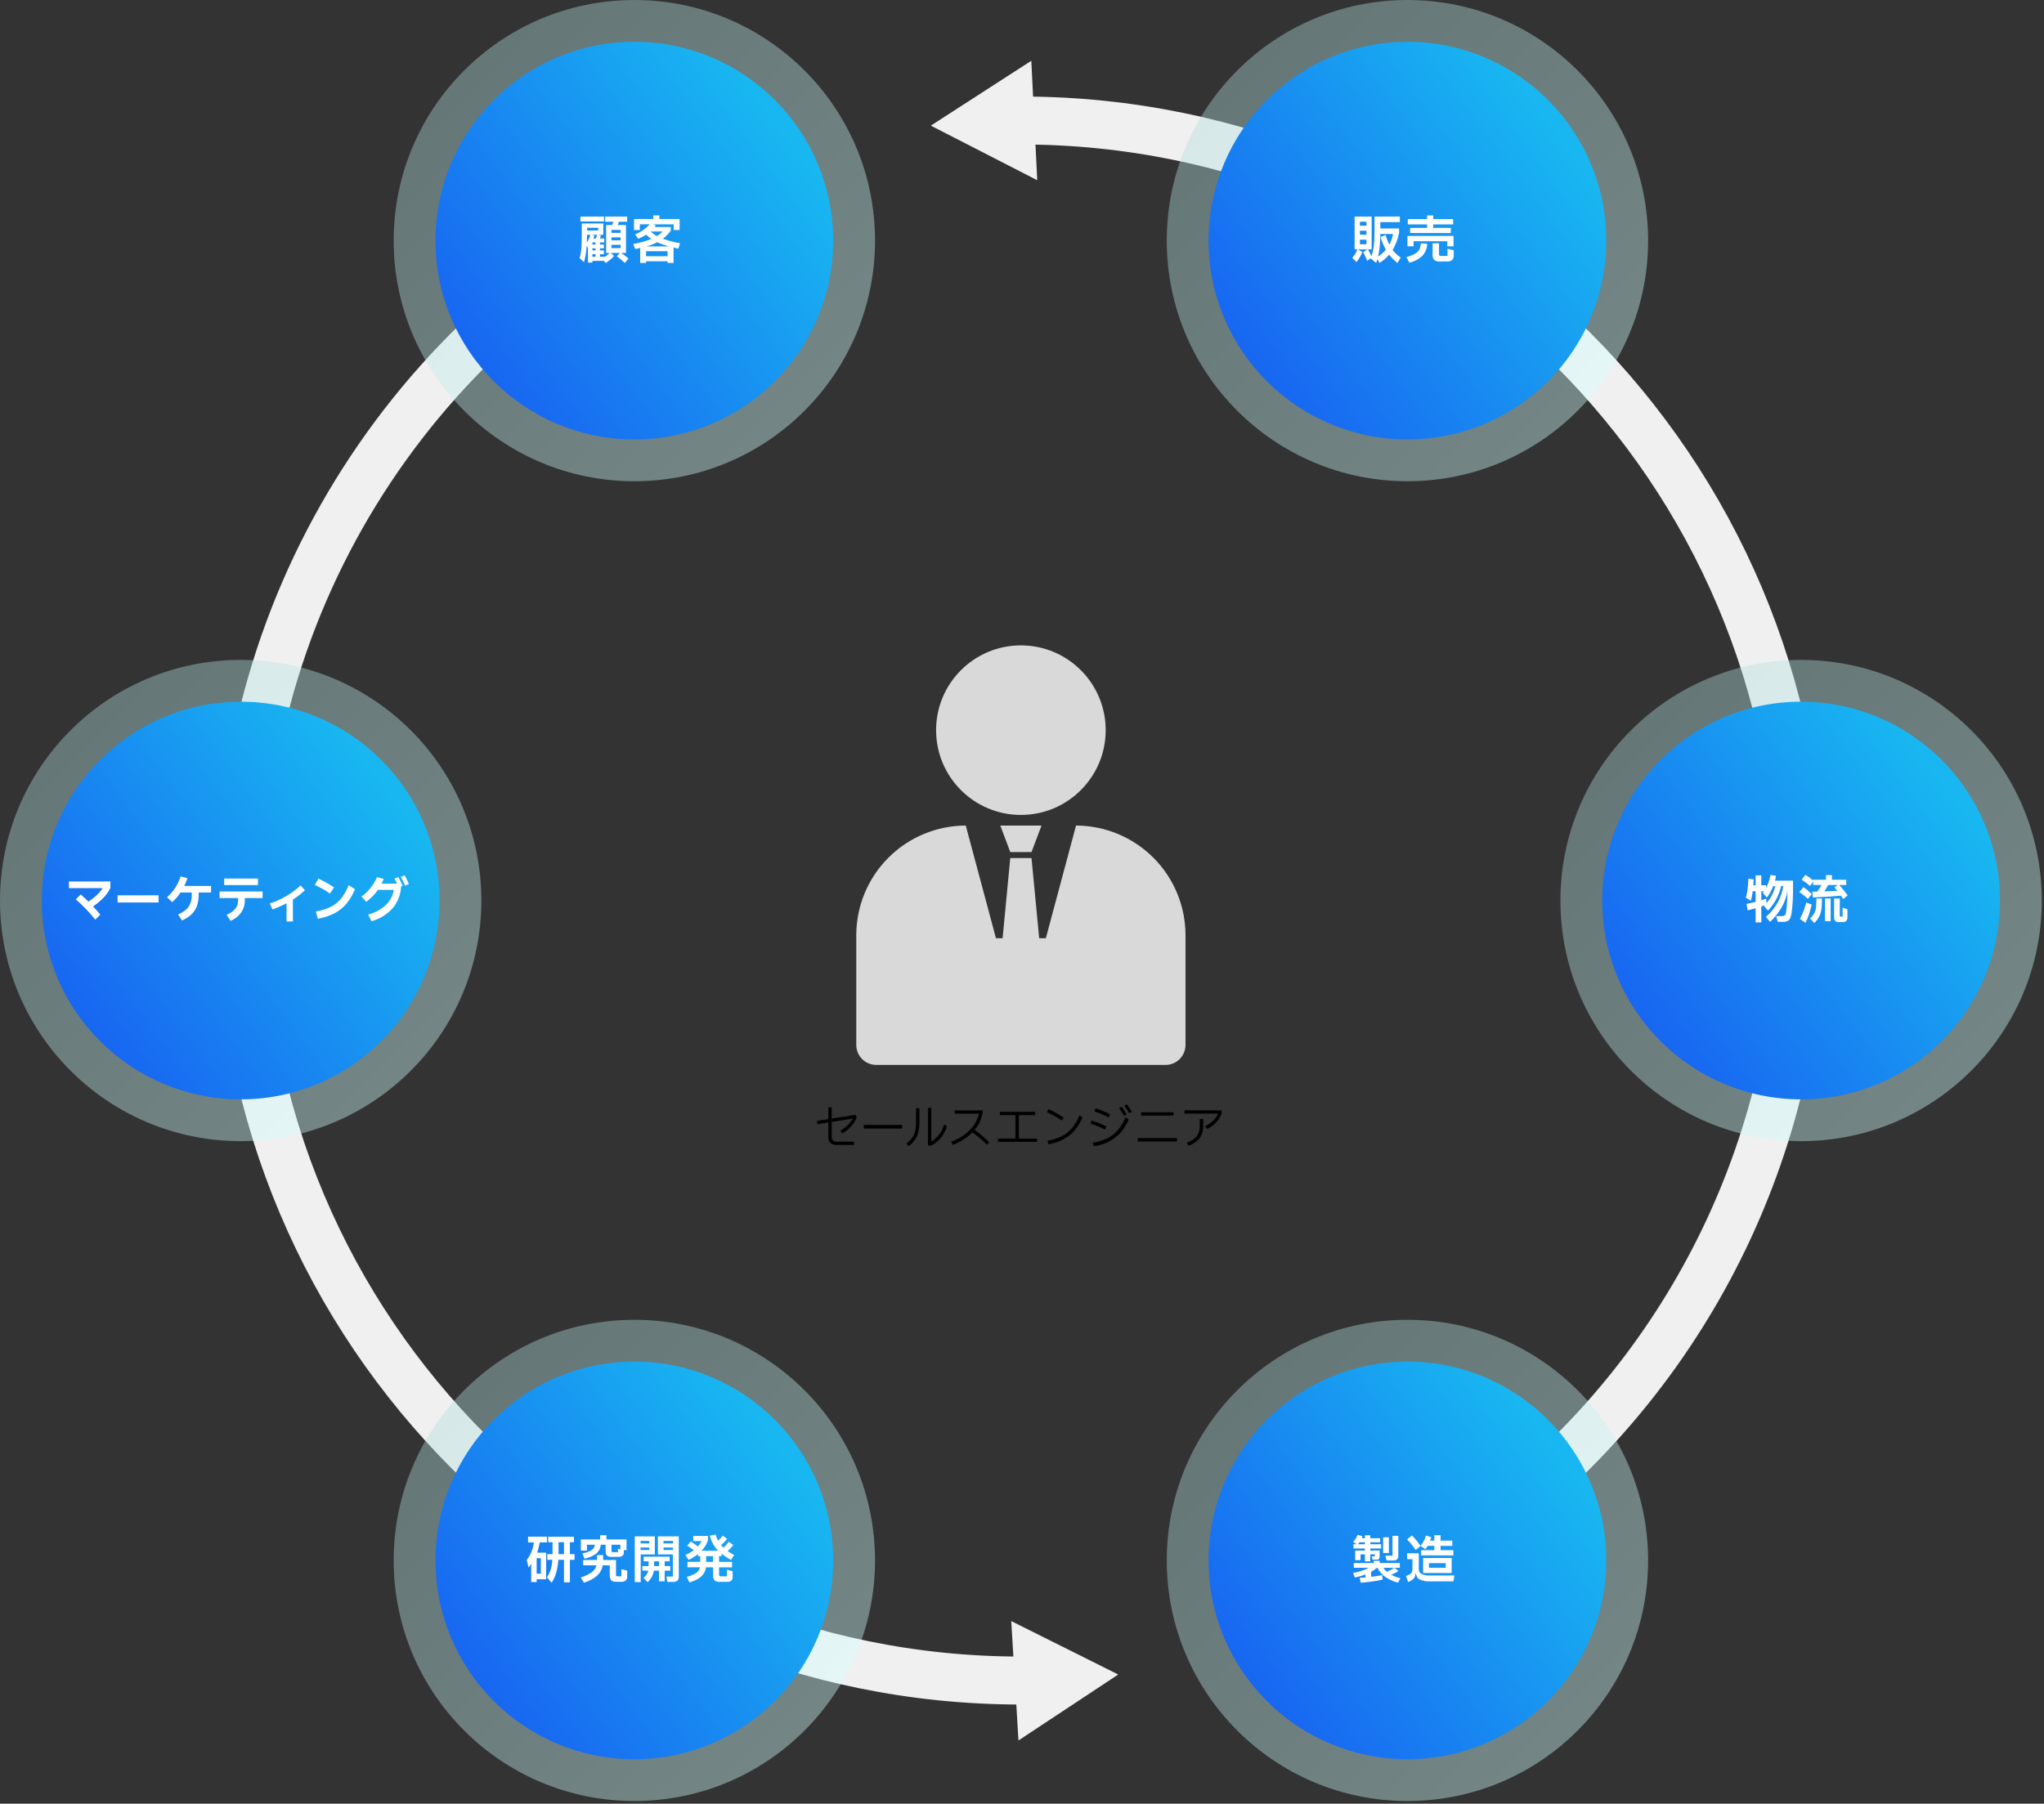 <svg width="639" height="564" viewBox="0 0 639 564" fill="none" xmlns="http://www.w3.org/2000/svg">
<rect x="0" y="0" width="639" height="564" fill="#333333" stroke="none"/>
<path d="M317.859 37.682C318.291 37.682 318.722 37.682 319.153 37.682C453.862 37.682 563.066 146.882 563.066 281.594C563.1 318.216 554.871 354.375 538.993 387.377C523.114 420.378 499.995 449.372 471.356 472.2" stroke="#F0F0F0" stroke-width="15" stroke-miterlimit="10"/>
<path d="M324.265 56.354L290.996 39.288L322.408 19.005L324.265 56.354Z" fill="#F0F0F0"/>
<path d="M322.739 525.477C321.547 525.494 320.351 525.503 319.153 525.503C184.444 525.503 75.241 416.303 75.241 281.591C75.241 181.849 135.109 96.091 220.871 58.291" stroke="#F0F0F0" stroke-width="15" stroke-miterlimit="10"/>
<path d="M316.139 506.911L349.588 523.621L318.395 544.239L316.139 506.911Z" fill="#F0F0F0"/>
<g opacity="0.5">
<path d="M75.241 356.832C116.795 356.832 150.482 323.145 150.482 281.591C150.482 240.036 116.795 206.35 75.241 206.35C33.687 206.35 0 240.036 0 281.591C0 323.145 33.687 356.832 75.241 356.832Z" fill="url(#paint0_linear_450_6475)" fill-opacity="0.8"/>
</g>
<path d="M75.241 343.761C109.577 343.761 137.412 315.926 137.412 281.59C137.412 247.254 109.577 219.419 75.241 219.419C40.905 219.419 13.07 247.254 13.07 281.59C13.07 315.926 40.905 343.761 75.241 343.761Z" fill="url(#paint1_linear_450_6475)"/>
<g opacity="0.5">
<path d="M563.065 356.832C604.62 356.832 638.306 323.145 638.306 281.591C638.306 240.036 604.62 206.35 563.065 206.35C521.511 206.35 487.824 240.036 487.824 281.591C487.824 323.145 521.511 356.832 563.065 356.832Z" fill="url(#paint2_linear_450_6475)" fill-opacity="0.8"/>
</g>
<path d="M563.065 343.761C597.401 343.761 625.236 315.926 625.236 281.59C625.236 247.254 597.401 219.419 563.065 219.419C528.728 219.419 500.894 247.254 500.894 281.59C500.894 315.926 528.728 343.761 563.065 343.761Z" fill="url(#paint3_linear_450_6475)"/>
<g opacity="0.5">
<path d="M198.311 563.18C239.866 563.18 273.552 529.494 273.552 487.939C273.552 446.385 239.866 412.698 198.311 412.698C156.757 412.698 123.07 446.385 123.07 487.939C123.07 529.494 156.757 563.18 198.311 563.18Z" fill="url(#paint4_linear_450_6475)" fill-opacity="0.8"/>
</g>
<path d="M198.311 550.11C232.647 550.11 260.482 522.275 260.482 487.939C260.482 453.602 232.647 425.768 198.311 425.768C163.975 425.768 136.14 453.602 136.14 487.939C136.14 522.275 163.975 550.11 198.311 550.11Z" fill="url(#paint5_linear_450_6475)"/>
<g opacity="0.5">
<path d="M439.996 563.18C481.55 563.18 515.237 529.494 515.237 487.939C515.237 446.385 481.55 412.698 439.996 412.698C398.441 412.698 364.755 446.385 364.755 487.939C364.755 529.494 398.441 563.18 439.996 563.18Z" fill="url(#paint6_linear_450_6475)" fill-opacity="0.8"/>
</g>
<path d="M439.996 550.11C474.332 550.11 502.167 522.275 502.167 487.939C502.167 453.602 474.332 425.768 439.996 425.768C405.66 425.768 377.825 453.602 377.825 487.939C377.825 522.275 405.66 550.11 439.996 550.11Z" fill="url(#paint7_linear_450_6475)"/>
<g opacity="0.5">
<path d="M198.311 150.482C239.866 150.482 273.552 116.795 273.552 75.241C273.552 33.687 239.866 0 198.311 0C156.757 0 123.07 33.687 123.07 75.241C123.07 116.795 156.757 150.482 198.311 150.482Z" fill="url(#paint8_linear_450_6475)" fill-opacity="0.8"/>
</g>
<path d="M198.311 137.412C232.647 137.412 260.482 109.577 260.482 75.241C260.482 40.905 232.647 13.07 198.311 13.07C163.975 13.07 136.14 40.905 136.14 75.241C136.14 109.577 163.975 137.412 198.311 137.412Z" fill="url(#paint9_linear_450_6475)"/>
<g opacity="0.5">
<path d="M439.996 150.482C481.55 150.482 515.237 116.795 515.237 75.241C515.237 33.687 481.55 0 439.996 0C398.441 0 364.755 33.687 364.755 75.241C364.755 116.795 398.441 150.482 439.996 150.482Z" fill="url(#paint10_linear_450_6475)" fill-opacity="0.8"/>
</g>
<path d="M439.996 137.412C474.332 137.412 502.167 109.577 502.167 75.241C502.167 40.905 474.332 13.07 439.996 13.07C405.66 13.07 377.825 40.905 377.825 75.241C377.825 109.577 405.66 137.412 439.996 137.412Z" fill="url(#paint11_linear_450_6475)"/>
<path d="M370.614 292.457V326.764C370.613 328.418 369.956 330.004 368.786 331.173C367.616 332.343 366.03 333 364.376 333H273.931C272.277 333 270.691 332.342 269.521 331.173C268.351 330.003 267.694 328.417 267.693 326.762V292.457C267.691 283.372 271.294 274.657 277.711 268.225C284.128 261.793 292.834 258.17 301.919 258.15L311.356 293.374H326.956L336.393 258.15C345.478 258.171 354.183 261.795 360.599 268.227C367.014 274.659 370.616 283.373 370.614 292.457Z" fill="#D9D9D9"/>
<path d="M322.474 266.442H315.833L312.714 258.15H325.593L322.474 266.442Z" fill="#D9D9D9"/>
<path d="M315.833 268.314H322.474L325.593 300.933H312.714L315.833 268.314Z" fill="#D9D9D9"/>
<path d="M319.153 254.829C333.794 254.829 345.663 242.96 345.663 228.319C345.663 213.678 333.794 201.809 319.153 201.809C304.512 201.809 292.643 213.678 292.643 228.319C292.643 242.96 304.512 254.829 319.153 254.829Z" fill="#D9D9D9"/>
<path d="M194.21 79.106L194.595 79.377C195.491 80.018 196.124 80.499 196.495 80.818L195.344 82.226C194.541 81.473 193.692 80.772 192.8 80.126L193.791 79.103H190.959L191.968 80.047C191.215 80.937 190.303 81.68 189.279 82.239L188.831 81.567H185.2V82.1H183.809V77.57L183.393 76.914C183.302 78.633 183.029 80.338 182.578 82L181.2 80.738C181.496 79.666 181.684 78.567 181.761 77.458C181.835 76.359 181.872 74.812 181.872 72.818V69.874H188.609V73.426H186.864L187.889 73.618C187.783 73.939 187.66 74.254 187.521 74.562H188.9V75.81H187.556V76.466H188.8V77.65H187.552V78.306H188.8V79.49H187.552V80.29H188.991V80.354C189.574 80.019 190.102 79.598 190.56 79.106H189.49V70.37H191.378C191.528 70.05 191.673 69.703 191.811 69.33H189.187V67.714H196.067V69.33H193.507C193.367 69.704 193.224 70.05 193.074 70.37H195.7V79.106H194.21ZM181.458 67.714H188.834V69.25H181.458V67.714ZM183.523 73.426C183.523 74.3 183.502 75.116 183.458 75.874C183.708 75.481 183.928 75.069 184.114 74.642C184.291 74.249 184.436 73.842 184.546 73.426H183.523ZM187.011 71.234H183.555V72.066H187.011V71.234ZM186.242 74.562C186.421 74.197 186.566 73.817 186.675 73.426H184.866L185.826 73.634C185.731 73.934 185.618 74.242 185.49 74.562H186.242ZM185.202 76.462H186.179V75.81H185.2L185.202 76.462ZM185.202 78.302H186.179V77.65H185.2L185.202 78.302ZM186.179 79.486H185.2V80.286H186.177L186.179 79.486ZM191.154 72.814H194.019V71.89H191.154V72.814ZM191.154 75.15H194.019V74.222H191.154V75.15ZM194.019 76.558H191.154V77.581H194.019V76.558Z" fill="white"/>
<path d="M212.059 77.746L210.57 77.41V82.21H208.7V81.683H201.981V82.21H200.141V77.57C199.767 77.656 199.241 77.756 198.572 77.87L197.964 76.286C199.899 75.976 201.794 75.45 203.613 74.718C203.036 74.324 202.5 73.874 202.013 73.373C201.234 73.887 200.402 74.316 199.532 74.654L198.54 73.294C200.283 72.619 201.841 71.538 203.084 70.142H200.029V71.917H198.2V68.482H204.248V67.362H206.137V68.482H212.456V71.921H210.6V70.146H204.151L205.051 70.482L204.667 70.982H209.707V72.133C209.012 73.096 208.176 73.948 207.228 74.662C208.984 75.259 210.781 75.729 212.604 76.07L212.059 77.746ZM201.979 80.129H208.7V78.562H201.981L201.979 80.129ZM209.21 77.058C207.928 76.729 206.676 76.294 205.466 75.758C204.4 76.294 203.286 76.73 202.139 77.058H209.21ZM203.435 72.386C204.009 72.951 204.66 73.43 205.37 73.81C206.034 73.412 206.646 72.934 207.194 72.386H203.435Z" fill="white"/>
<path d="M437.9 80.545L436.876 82.226C435.912 81.464 435.037 80.594 434.269 79.634C433.401 80.625 432.406 81.496 431.309 82.226L430.609 81.058C430.481 81.484 430.353 81.873 430.225 82.226L428.512 80.8L427.407 81.552C427.062 80.617 426.651 79.707 426.176 78.831L427.52 77.984H424.512L425.888 78.784C425.675 79.351 425.415 79.9 425.111 80.424C424.818 80.957 424.473 81.46 424.079 81.924L422.736 80.645C423.09 80.261 423.401 79.84 423.663 79.389C423.942 78.943 424.183 78.475 424.384 77.989H423.484V67.714H428.813V77.986H427.645C428.063 78.673 428.43 79.389 428.745 80.129C429.132 79.016 429.387 77.862 429.506 76.69C429.65 75.238 429.716 73.78 429.706 72.322V67.714H437.626V69.458H431.52V71.426H437.392V72.786C437.042 74.685 436.354 76.506 435.36 78.162C436.068 79.092 436.927 79.898 437.9 80.545ZM427.181 70.578V69.33H425.149V70.578H427.181ZM425.149 73.394H427.181V72.146H425.149V73.394ZM425.149 74.961V76.386H427.181V74.961H425.149ZM433.249 78.098C432.557 76.83 431.995 75.495 431.57 74.114L433.138 73.49C433.457 74.523 433.859 75.529 434.338 76.498C434.914 75.464 435.304 74.337 435.49 73.169H431.52C431.498 74.599 431.437 75.879 431.335 77.01C431.241 78.098 431.068 79.179 430.816 80.242C431.721 79.643 432.539 78.922 433.247 78.1L433.249 78.098Z" fill="white"/>
<path d="M439.674 80.4C440.638 80.156 441.566 79.786 442.434 79.3C442.987 78.994 443.442 78.536 443.745 77.98C444.01 77.39 444.16 76.754 444.186 76.108L446.186 76.22C446.147 77.579 445.638 78.883 444.745 79.908C443.599 81.02 442.163 81.788 440.602 82.123L439.674 80.4ZM452.457 75.44H441.913V77.024H439.993V73.778H454.409V77.026H452.457V75.44ZM440.825 71.264H446.138V70.178H440.106V68.514H446.138V67.377H448.058V68.514H454.281V70.178H448.058V71.266H453.558V72.866H440.825V71.264ZM452.537 77.776L454.474 78.256V79.84C454.497 80.103 454.466 80.367 454.383 80.617C454.3 80.868 454.168 81.099 453.993 81.296C453.572 81.639 453.034 81.805 452.493 81.76H450.01C449.417 81.819 448.824 81.647 448.354 81.28C448.171 81.058 448.034 80.803 447.95 80.529C447.866 80.254 447.837 79.966 447.865 79.68V76.08H449.865V79.44C449.85 79.602 449.892 79.763 449.986 79.896C450.049 79.948 450.121 79.988 450.2 80.011C450.278 80.034 450.361 80.042 450.442 80.032H452.537V77.776Z" fill="white"/>
<path d="M21.548 275.646H34.509V277.646C33.958 278.799 33.217 279.851 32.317 280.757C31.338 281.758 30.261 282.656 29.101 283.438C29.825 284.216 30.577 285.075 31.357 286.013L29.788 287.582C27.956 285.282 25.915 283.156 23.693 281.23L25.229 279.694C26.082 280.428 26.882 281.169 27.629 281.917C28.572 281.323 29.456 280.64 30.27 279.878C30.971 279.244 31.584 278.521 32.094 277.725H21.548V275.646Z" fill="white"/>
<path d="M49.564 282.206H36.764V279.965H49.564V282.206Z" fill="white"/>
<path d="M65.982 277.038V279.085H62.11V279.725C62.135 280.939 61.951 282.149 61.566 283.301C61.215 284.291 60.637 285.184 59.878 285.91C58.999 286.716 57.99 287.367 56.894 287.837L55.678 285.937C56.601 285.567 57.455 285.045 58.206 284.393C58.803 283.854 59.261 283.179 59.542 282.425C59.832 281.567 59.97 280.666 59.95 279.761V279.089H56.43C55.714 280.211 54.834 281.22 53.821 282.082L52.221 280.561C54.21 278.825 55.678 276.571 56.461 274.049L58.589 274.593C58.313 275.43 57.982 276.249 57.597 277.042L65.982 277.038Z" fill="white"/>
<path d="M82.089 278.765V280.814H76.537V281.486C76.566 282.861 76.166 284.211 75.393 285.349C74.548 286.518 73.384 287.421 72.041 287.949L70.873 286.029C71.927 285.642 72.863 284.992 73.593 284.14C74.162 283.374 74.455 282.438 74.425 281.485V280.813H68.65V278.764L82.089 278.765ZM70.089 274.717H80.65V276.765H70.089V274.717Z" fill="white"/>
<path d="M95.325 278.366C94.171 279.464 92.912 280.444 91.566 281.293V288.141H89.581V282.446C88.16 283.191 86.69 283.837 85.181 284.381L84.349 282.509C86.164 281.924 87.908 281.138 89.549 280.166C91.145 279.244 92.627 278.136 93.965 276.866L95.325 278.366Z" fill="white"/>
<path d="M103.157 279.406C101.665 278.365 100.08 277.465 98.422 276.717L99.558 274.75C100.315 275.091 101.12 275.502 101.974 275.982C102.828 276.462 103.649 276.962 104.438 277.482L103.157 279.406ZM98.741 285.022C100.37 284.769 101.954 284.278 103.441 283.566C104.679 282.942 105.77 282.061 106.641 280.982C107.626 279.71 108.421 278.301 109 276.8L110.968 278.048C110.322 279.678 109.431 281.199 108.327 282.56C107.296 283.794 106.032 284.814 104.608 285.56C102.958 286.399 101.191 286.985 99.367 287.296L98.741 285.022Z" fill="white"/>
<path d="M124.535 274.269C125.045 275.15 125.484 276.07 125.848 277.022L125.384 277.181C125.3 279.706 124.358 282.127 122.712 284.045C120.941 285.994 118.647 287.394 116.104 288.078L115.128 285.965C117.176 285.455 119.064 284.437 120.615 283.005C121.94 281.738 122.822 280.077 123.128 278.269H118.168C117.675 278.941 117.138 279.58 116.56 280.181C115.923 280.833 115.247 281.445 114.535 282.013L113.016 280.349C115.151 278.797 116.826 276.696 117.863 274.269L119.976 274.845C119.782 275.271 119.549 275.762 119.276 276.318H124.123C123.845 275.709 123.574 275.176 123.308 274.718L124.535 274.269ZM126.535 273.725C127.021 274.608 127.449 275.522 127.816 276.461L126.632 276.925C126.253 275.98 125.815 275.061 125.319 274.173L126.535 273.725Z" fill="white"/>
<path d="M168.73 482.3C168.558 483.393 168.29 484.469 167.93 485.516H170.746V493.836H167.77V494.7H166.058V488.957C165.824 489.386 165.55 489.793 165.242 490.172L164.666 487.789C165.908 486.204 166.679 484.302 166.89 482.3H165.082V480.508H170.987V482.3H168.73ZM167.769 492.092H169.081V487.244H167.769V492.092ZM179.61 485.98V487.756H178.169V494.796H176.314V487.756H174.537C174.464 489.069 174.257 490.372 173.921 491.644C173.598 492.804 173.105 493.909 172.457 494.924L170.986 493.26C171.49 492.497 171.886 491.668 172.161 490.796C172.446 489.805 172.614 488.785 172.661 487.756H171.109V485.98H172.741V482.252H171.365V480.524H179.429V482.252H178.165V485.98H179.61ZM174.617 485.98H176.317V482.252H174.617V485.98Z" fill="white"/>
<path d="M194.249 490.683L196.073 491.131V492.715C196.102 492.982 196.079 493.252 196.003 493.509C195.928 493.766 195.803 494.006 195.634 494.215C195.188 494.539 194.638 494.687 194.09 494.631H192.778C192.348 494.648 191.919 494.583 191.514 494.439C191.215 494.321 190.974 494.092 190.842 493.799C190.686 493.402 190.615 492.977 190.634 492.551V489.479H188.426C188.206 490.743 187.566 491.896 186.61 492.751C185.42 493.757 184.025 494.492 182.522 494.903L181.577 493.255C182.782 492.905 183.924 492.367 184.962 491.663C185.709 491.134 186.249 490.362 186.489 489.479H182.314V487.8H186.65V486.264H188.55V487.8H192.582V492.44C192.574 492.508 192.581 492.578 192.603 492.643C192.626 492.708 192.662 492.767 192.71 492.816C192.834 492.895 192.98 492.93 193.126 492.916H194.245L194.249 490.683ZM183.482 483.035V484.875H181.594V481.387H187.626V480.075H189.577V481.387H195.865V484.715H195.018V485.403C195.037 485.606 195.009 485.811 194.937 486.001C194.865 486.192 194.751 486.364 194.602 486.503C194.182 486.765 193.688 486.883 193.194 486.839H191.161C190.66 486.888 190.158 486.748 189.754 486.447C189.596 486.259 189.478 486.041 189.407 485.806C189.335 485.57 189.312 485.323 189.338 485.079V483.031H187.818C187.774 483.571 187.624 484.096 187.375 484.577C187.126 485.057 186.784 485.484 186.369 485.831C185.285 486.613 184.043 487.148 182.73 487.399L182.058 485.767C182.799 485.616 183.525 485.396 184.226 485.111C184.695 484.925 185.116 484.635 185.457 484.263C185.749 483.913 185.93 483.484 185.978 483.031L183.482 483.035ZM193.945 484.459V483.035H191.178V484.891C191.168 484.96 191.172 485.03 191.189 485.097C191.206 485.165 191.236 485.228 191.278 485.283C191.412 485.358 191.566 485.389 191.719 485.372H193.175V484.315L193.945 484.459Z" fill="white"/>
<path d="M198.444 480.427H204.716V486.059H200.3V494.731H198.444V480.427ZM200.252 482.619H202.973V481.835H200.252V482.619ZM200.252 484.683H202.973V483.9H200.252V484.683ZM209.552 491.147H207.792V494.475H206.032V491.147H204.4C204.305 491.824 204.091 492.48 203.768 493.083C203.421 493.7 202.983 494.261 202.468 494.748L201.168 493.419C201.547 493.109 201.881 492.748 202.16 492.347C202.402 491.982 202.572 491.575 202.66 491.147H200.82V489.708H202.772V488.219H201.2V486.779H209.328V488.219H207.792V489.708H209.552V491.147ZM204.496 488.219V489.708H206.032V488.219H204.496ZM205.68 480.427H212.2V493.067C212.219 493.286 212.191 493.507 212.116 493.714C212.042 493.921 211.923 494.11 211.769 494.267C211.372 494.556 210.883 494.693 210.393 494.651H208.62L208.332 492.987H210.349V486.059H205.676L205.68 480.427ZM207.424 482.619H210.4V481.835H207.42L207.424 482.619ZM207.424 484.683H210.4V483.9H207.42L207.424 484.683Z" fill="white"/>
<path d="M227.284 492.907V490.827L229.045 491.339V493C229.076 493.223 229.054 493.45 228.982 493.663C228.91 493.876 228.789 494.07 228.629 494.228C228.469 494.386 228.275 494.505 228.061 494.575C227.847 494.646 227.62 494.665 227.397 494.632H225C224.427 494.689 223.854 494.529 223.393 494.184C223.216 493.973 223.082 493.728 223.001 493.464C222.92 493.2 222.893 492.923 222.921 492.648V490.088H220.713C220.435 492.36 218.702 493.939 215.513 494.824L214.713 493.08C215.74 492.842 216.721 492.433 217.613 491.872C217.925 491.67 218.194 491.409 218.404 491.102C218.614 490.796 218.762 490.452 218.838 490.088H214.918V488.388H218.9V486.6H218.2V485.96C217.3 486.674 216.323 487.286 215.288 487.785L214.281 486.248C215.202 485.836 216.077 485.327 216.889 484.728C216.234 484.225 215.55 483.76 214.841 483.336L215.941 482.036C216.837 482.602 217.579 483.114 218.165 483.573C218.634 483.076 219.023 482.509 219.317 481.892H216.725V480.292H221.317V481.652C220.91 482.888 220.22 484.011 219.301 484.932H224.549C223.878 484.268 223.306 483.511 222.849 482.684C222.431 481.908 222.128 481.075 221.949 480.212L223.725 479.828C223.881 480.517 224.134 481.179 224.477 481.796C225.028 481.331 225.513 480.793 225.917 480.196L227.309 481.171C226.759 481.91 226.119 482.576 225.404 483.156C225.671 483.456 225.933 483.726 226.188 483.971C226.802 483.429 227.35 482.817 227.82 482.147L229.245 483.107C228.731 483.81 228.14 484.454 227.484 485.027C228.13 485.48 228.803 485.892 229.501 486.259L228.524 487.795C227.491 487.233 226.506 486.586 225.581 485.859V486.595H224.797V488.4H228.86V490.1H224.797V492.356C224.778 492.515 224.821 492.676 224.917 492.804C225.057 492.895 225.224 492.935 225.389 492.916L227.284 492.907ZM220.757 486.607V488.4H222.917V486.6L220.757 486.607Z" fill="white"/>
<path d="M430.447 490.251C429.891 490.736 429.285 491.16 428.639 491.515V493.067C429.802 492.928 430.954 492.757 432.095 492.555L432.239 493.963C429.975 494.432 427.682 494.747 425.375 494.907L425.075 493.387L426.883 493.243V492.343C425.807 492.748 424.7 493.064 423.572 493.288L422.995 491.847C424.707 491.579 426.365 491.039 427.907 490.247H423.219V488.759H429.444V488.071H431.344V488.759H437.616V490.247H436.016L437.184 491.255C436.48 491.731 435.723 492.124 434.928 492.423C435.839 492.896 436.799 493.265 437.792 493.523L437.072 494.899C435.631 494.544 434.268 493.928 433.048 493.083C432.023 492.337 431.182 491.366 430.592 490.243L430.447 490.251ZM423.135 482.875H424.192L423.007 482.175C423.318 481.843 423.597 481.481 423.839 481.095C424.07 480.737 424.258 480.353 424.4 479.951L425.951 480.367C425.883 480.585 425.803 480.798 425.711 481.007H426.703V480.079H428.383V481H431.455V482.264H428.383V482.872H431.776V484.216H428.383V484.856H431.3V486.696C431.319 486.962 431.248 487.227 431.1 487.448C431.017 487.54 430.914 487.611 430.799 487.656C430.683 487.7 430.559 487.717 430.436 487.705H429.1L428.827 486.664H429.803V486.056H428.379V488.232H426.7V486.056H425.34V487.88H423.66V484.856H426.7V484.216H423.132L423.135 482.875ZM425.024 482.267C424.885 482.467 424.73 482.672 424.559 482.875H426.7V482.267H425.024ZM432.4 480.715H434.192V485.627H432.4V480.715ZM435.935 490.251H432.48C432.768 490.708 433.124 491.118 433.535 491.467C434.378 491.152 435.183 490.745 435.935 490.251ZM433.487 487.963L433.071 486.463H435.327V480.255H437.152V486.416C437.171 486.628 437.148 486.842 437.084 487.046C437.019 487.249 436.914 487.437 436.776 487.599C436.382 487.888 435.893 488.02 435.407 487.967L433.487 487.963Z" fill="white"/>
<path d="M454.681 492.652L454.381 494.476H446.941C445.835 494.553 444.728 494.334 443.733 493.844C443.411 493.656 443.144 493.387 442.959 493.064C442.774 492.74 442.678 492.373 442.681 492.001H442.521C442.543 492.605 442.331 493.195 441.929 493.648C441.436 494.12 440.846 494.479 440.2 494.701L439.577 492.813C439.983 492.675 440.374 492.498 440.745 492.285C441.009 492.129 441.223 491.901 441.361 491.629C441.508 491.296 441.576 490.935 441.561 490.573V487.549H439.9V485.71H443.548V490.573C443.524 490.887 443.588 491.203 443.732 491.484C443.876 491.765 444.095 492.001 444.364 492.166C445.178 492.547 446.076 492.714 446.972 492.653L454.681 492.652ZM444.121 483.404L442.585 484.668C441.788 483.496 440.889 482.399 439.897 481.388L441.385 480.125C442.384 481.126 443.294 482.213 444.105 483.373C444.9 482.452 445.465 481.355 445.753 480.173L447.433 480.673C447.348 481.006 447.236 481.369 447.097 481.761H448.397V480.061H450.349V481.761H454.029V483.393H450.349V484.737H454.349V486.369H444.3V484.737H448.4V483.393H446.352C446.122 483.764 445.871 484.122 445.6 484.465L444.121 483.404ZM453.821 487.196V491.868H444.9V487.201L453.821 487.196ZM451.965 488.796H446.733V490.236H451.965V488.796Z" fill="white"/>
<path d="M560.534 275.374V278.474C560.538 280.581 560.42 282.686 560.182 284.779C560.117 285.492 559.975 286.196 559.758 286.879C559.619 287.317 559.33 287.691 558.942 287.936C558.459 288.18 557.921 288.293 557.382 288.263H555.782L555.254 286.455H557.142C557.382 286.468 557.622 286.424 557.842 286.327C558.018 286.222 558.146 286.053 558.202 285.856C558.307 285.508 558.379 285.152 558.418 284.791C558.669 282.774 558.792 280.743 558.786 278.711C558.491 280.442 557.901 282.109 557.042 283.64C556.04 285.343 554.807 286.899 553.378 288.263L552.078 286.728C553.535 285.436 554.772 283.916 555.742 282.228C556.603 280.624 557.202 278.892 557.518 277.099H556.818C556.159 279.965 554.751 282.604 552.739 284.748L551.459 283.276L551.65 283.083C551.5 283.137 551.159 283.255 550.627 283.436V288.444H548.851V284C548.157 284.213 547.323 284.432 546.351 284.656L546.015 282.656C547.061 282.442 548.005 282.228 548.847 282.015V278.687H547.935C547.83 279.7 547.632 280.702 547.343 281.679L545.807 280.704C546.055 279.837 546.231 278.951 546.335 278.055C546.451 277.09 546.537 275.99 546.591 274.755L548.223 274.978C548.201 275.587 548.167 276.2 548.123 276.819H548.843V273.73H550.619V276.819H552.107V277.619C552.79 276.36 553.266 274.998 553.515 273.587L555.215 273.842C555.141 274.323 555.033 274.835 554.895 275.379L560.534 275.374ZM552.246 282.414C552.921 281.638 553.502 280.784 553.974 279.87C554.418 278.987 554.767 278.058 555.014 277.101H554.342C553.848 278.373 553.186 279.573 552.374 280.669L551.094 279.15C551.137 279.085 551.188 279.016 551.246 278.942C551.304 278.868 551.366 278.782 551.43 278.685H550.63V281.5C550.97 281.394 551.482 281.224 552.166 280.989L552.246 282.414Z" fill="white"/>
<path d="M565.2 281.07C564.353 280.303 563.461 279.587 562.529 278.925L563.793 277.425C564.265 277.739 564.719 278.078 565.153 278.442C565.62 278.831 566.036 279.207 566.401 279.57L565.2 281.07ZM566.368 282.862C566.152 283.859 565.882 284.845 565.561 285.814C565.263 286.76 564.88 287.678 564.417 288.557L562.689 287.326C563.122 286.572 563.494 285.786 563.801 284.973C564.15 284.07 564.442 283.146 564.673 282.206L566.368 282.862ZM566.833 275.694L565.857 277.022C565.036 276.309 564.164 275.657 563.248 275.07L564.417 273.549C565.271 274.072 566.079 274.667 566.833 275.326V275.1H570.849V273.645H572.7V275.1H577.181V276.733H575.005C575.931 277.775 576.802 278.866 577.613 280L576.222 281.12C575.922 280.671 575.683 280.32 575.502 280.064C573.169 280.298 570.252 280.489 566.75 280.639L566.573 278.816C566.947 278.816 567.475 278.805 568.157 278.784C568.63 278.131 569.058 277.447 569.438 276.736H566.83L566.833 275.694ZM567.824 280.958H569.585V281.582C569.598 282.552 569.533 283.522 569.393 284.482C569.276 285.237 569.039 285.969 568.693 286.65C568.298 287.384 567.792 288.052 567.193 288.633L565.849 287.194C566.351 286.757 566.781 286.244 567.121 285.673C567.41 285.154 567.603 284.588 567.689 284.001C567.797 283.198 567.845 282.388 567.832 281.578L567.824 280.958ZM573.489 277.469L574.529 276.734H571.5C571.163 277.427 570.779 278.095 570.348 278.734C571.748 278.702 573.098 278.653 574.396 278.589C573.948 278.024 573.645 277.651 573.486 277.469H573.489ZM572.3 288.045H570.54V280.958H572.3V288.045ZM576.044 286.622V283.822L577.544 284.322V286.8C577.582 287.221 577.452 287.64 577.184 287.968C577.028 288.102 576.846 288.204 576.65 288.268C576.453 288.331 576.246 288.354 576.04 288.336H574.92C574.71 288.373 574.495 288.359 574.291 288.295C574.088 288.23 573.903 288.118 573.753 287.968C573.602 287.817 573.49 287.632 573.426 287.429C573.361 287.225 573.347 287.01 573.384 286.8V280.961H575.16V286.256C575.147 286.361 575.172 286.468 575.231 286.556C575.319 286.616 575.426 286.642 575.531 286.629L576.044 286.622Z" fill="white"/>
<path d="M260.012 355.386C259.99 355.609 260.013 355.835 260.081 356.049C260.148 356.262 260.257 356.461 260.402 356.631C260.764 356.914 261.219 357.048 261.676 357.006H267V358.026H261.721C260.964 358.097 260.208 357.877 259.606 357.411C259.368 357.14 259.188 356.822 259.077 356.478C258.966 356.134 258.926 355.771 258.96 355.411V350.986L255.56 351.54L255.409 350.506L258.964 349.936V346.276H260.015V349.776L267.589 348.576L267.784 349.576C267.369 350.559 266.785 351.462 266.06 352.245C265.261 353.092 264.353 353.829 263.36 354.436L262.73 353.566C263.571 353.072 264.351 352.48 265.054 351.803C265.66 351.204 266.176 350.52 266.584 349.771L260.015 350.821L260.012 355.386Z" fill="black"/>
<path d="M282.045 352.9H270.045V351.76H282.045V352.9Z" fill="black"/>
<path d="M286.373 346.521H287.424V351.036C287.482 352.55 287.2 354.057 286.599 355.446C286.005 356.626 285.129 357.641 284.049 358.401L283.349 357.545C284.324 356.89 285.115 355.998 285.649 354.951C286.18 353.727 286.428 352.399 286.376 351.066L286.373 346.521ZM296.049 352.131C295.63 353.51 294.951 354.795 294.049 355.918C293.257 356.911 292.231 357.692 291.064 358.191H290.089V346.446H291.139V356.991C293.117 355.789 294.548 353.862 295.129 351.621L296.049 352.131Z" fill="black"/>
<path d="M308.547 357.966C307.141 356.547 305.615 355.252 303.986 354.096C303.163 354.93 302.248 355.668 301.257 356.296C300.195 356.972 299.07 357.545 297.897 358.006L297.357 357.016C299.531 356.236 301.509 354.995 303.157 353.378C304.593 351.978 305.596 350.195 306.045 348.241H298.47V347.221H307.245C307.229 347.712 307.158 348.2 307.035 348.676C306.653 350.391 305.848 351.984 304.695 353.311C306.3 354.469 307.815 355.747 309.225 357.136L308.547 357.966Z" fill="black"/>
<path d="M324.231 357.051H311.99V356.031H317.45V348.7H312.575V347.68H323.63V348.7H318.516V356.035H324.231V357.051Z" fill="black"/>
<path d="M331.926 350.375C330.453 349.382 328.903 348.51 327.29 347.766L327.83 346.821C329.461 347.588 331.032 348.475 332.53 349.476L331.926 350.375ZM327.471 356.706C329.033 356.441 330.549 355.95 331.971 355.25C333.191 354.626 334.275 353.765 335.158 352.716C336.128 351.522 336.91 350.187 337.476 348.756L338.391 349.371C337.565 351.574 336.179 353.523 334.37 355.026C332.429 356.475 330.163 357.427 327.77 357.801L327.471 356.706Z" fill="black"/>
<path d="M345.434 353.181C344.694 352.821 343.924 352.481 343.124 352.161C342.324 351.841 341.589 351.581 340.919 351.381L341.278 350.406C341.979 350.616 342.739 350.883 343.559 351.206C344.379 351.53 345.144 351.872 345.854 352.234L345.434 353.181ZM341.624 357.281C343.182 357.082 344.7 356.642 346.124 355.976C347.384 355.364 348.507 354.501 349.424 353.441C350.446 352.222 351.28 350.857 351.899 349.391L352.829 350.036C351.97 352.308 350.492 354.294 348.562 355.768C346.632 357.242 344.327 358.146 341.909 358.376L341.624 357.281ZM346.604 349.421C345.888 349.04 345.154 348.694 344.404 348.386C343.609 348.053 342.861 347.778 342.162 347.561L342.552 346.586C343.219 346.796 343.956 347.069 344.765 347.403C345.574 347.738 346.34 348.096 347.065 348.476L346.604 349.421ZM351.389 348.921C350.96 348.081 350.453 347.282 349.874 346.537L350.684 346.102C351.244 346.863 351.746 347.665 352.184 348.502L351.389 348.921ZM353.024 348.112C352.567 347.289 352.056 346.497 351.494 345.742L352.289 345.322C352.848 346.082 353.354 346.879 353.804 347.707L353.024 348.112Z" fill="black"/>
<path d="M367.926 356.931H355.686V355.881H367.926V356.931ZM366.861 348.846H356.751V347.8H366.861V348.846Z" fill="black"/>
<path d="M376.752 352.131C377.685 351.71 378.538 351.132 379.273 350.42C379.924 349.799 380.439 349.05 380.787 348.22H370.273V347.2H381.9V348.19C381.551 349.212 380.985 350.145 380.241 350.927C379.43 351.79 378.473 352.504 377.414 353.035L376.752 352.131ZM370.992 357.331C371.839 357.021 372.637 356.592 373.362 356.057C373.93 355.628 374.378 355.06 374.662 354.407C374.958 353.658 375.099 352.857 375.075 352.052V349.9H376.156V352.075C376.18 353.022 376.01 353.963 375.656 354.842C375.322 355.613 374.808 356.292 374.156 356.823C373.366 357.448 372.486 357.951 371.546 358.315L370.992 357.331Z" fill="black"/>
<defs>
<linearGradient id="paint0_linear_450_6475" x1="22.038" y1="228.388" x2="128.445" y2="334.795" gradientUnits="userSpaceOnUse">
<stop stop-color="#B0DBDB"/>
<stop offset="1" stop-color="#D3FFFF"/>
</linearGradient>
<linearGradient id="paint1_linear_450_6475" x1="107.357" y1="228.177" x2="1.854" y2="307.26" gradientUnits="userSpaceOnUse">
<stop stop-color="#18B7F1"/>
<stop offset="1" stop-color="#185EF1"/>
</linearGradient>
<linearGradient id="paint2_linear_450_6475" x1="509.862" y1="228.388" x2="616.269" y2="334.795" gradientUnits="userSpaceOnUse">
<stop stop-color="#B0DBDB"/>
<stop offset="1" stop-color="#D3FFFF"/>
</linearGradient>
<linearGradient id="paint3_linear_450_6475" x1="595.181" y1="228.177" x2="489.677" y2="307.26" gradientUnits="userSpaceOnUse">
<stop stop-color="#18B7F1"/>
<stop offset="1" stop-color="#185EF1"/>
</linearGradient>
<linearGradient id="paint4_linear_450_6475" x1="145.107" y1="434.736" x2="251.514" y2="541.143" gradientUnits="userSpaceOnUse">
<stop stop-color="#B0DBDB"/>
<stop offset="1" stop-color="#D3FFFF"/>
</linearGradient>
<linearGradient id="paint5_linear_450_6475" x1="230.427" y1="434.526" x2="124.924" y2="513.608" gradientUnits="userSpaceOnUse">
<stop stop-color="#18B7F1"/>
<stop offset="1" stop-color="#185EF1"/>
</linearGradient>
<linearGradient id="paint6_linear_450_6475" x1="386.793" y1="434.736" x2="493.2" y2="541.143" gradientUnits="userSpaceOnUse">
<stop stop-color="#B0DBDB"/>
<stop offset="1" stop-color="#D3FFFF"/>
</linearGradient>
<linearGradient id="paint7_linear_450_6475" x1="472.112" y1="434.526" x2="366.609" y2="513.608" gradientUnits="userSpaceOnUse">
<stop stop-color="#18B7F1"/>
<stop offset="1" stop-color="#185EF1"/>
</linearGradient>
<linearGradient id="paint8_linear_450_6475" x1="145.107" y1="22.038" x2="251.514" y2="128.446" gradientUnits="userSpaceOnUse">
<stop stop-color="#B0DBDB"/>
<stop offset="1" stop-color="#D3FFFF"/>
</linearGradient>
<linearGradient id="paint9_linear_450_6475" x1="230.427" y1="21.829" x2="124.924" y2="100.911" gradientUnits="userSpaceOnUse">
<stop stop-color="#18B7F1"/>
<stop offset="1" stop-color="#185EF1"/>
</linearGradient>
<linearGradient id="paint10_linear_450_6475" x1="386.793" y1="22.038" x2="493.2" y2="128.446" gradientUnits="userSpaceOnUse">
<stop stop-color="#B0DBDB"/>
<stop offset="1" stop-color="#D3FFFF"/>
</linearGradient>
<linearGradient id="paint11_linear_450_6475" x1="472.112" y1="21.829" x2="366.609" y2="100.911" gradientUnits="userSpaceOnUse">
<stop stop-color="#18B7F1"/>
<stop offset="1" stop-color="#185EF1"/>
</linearGradient>
</defs>
</svg>
